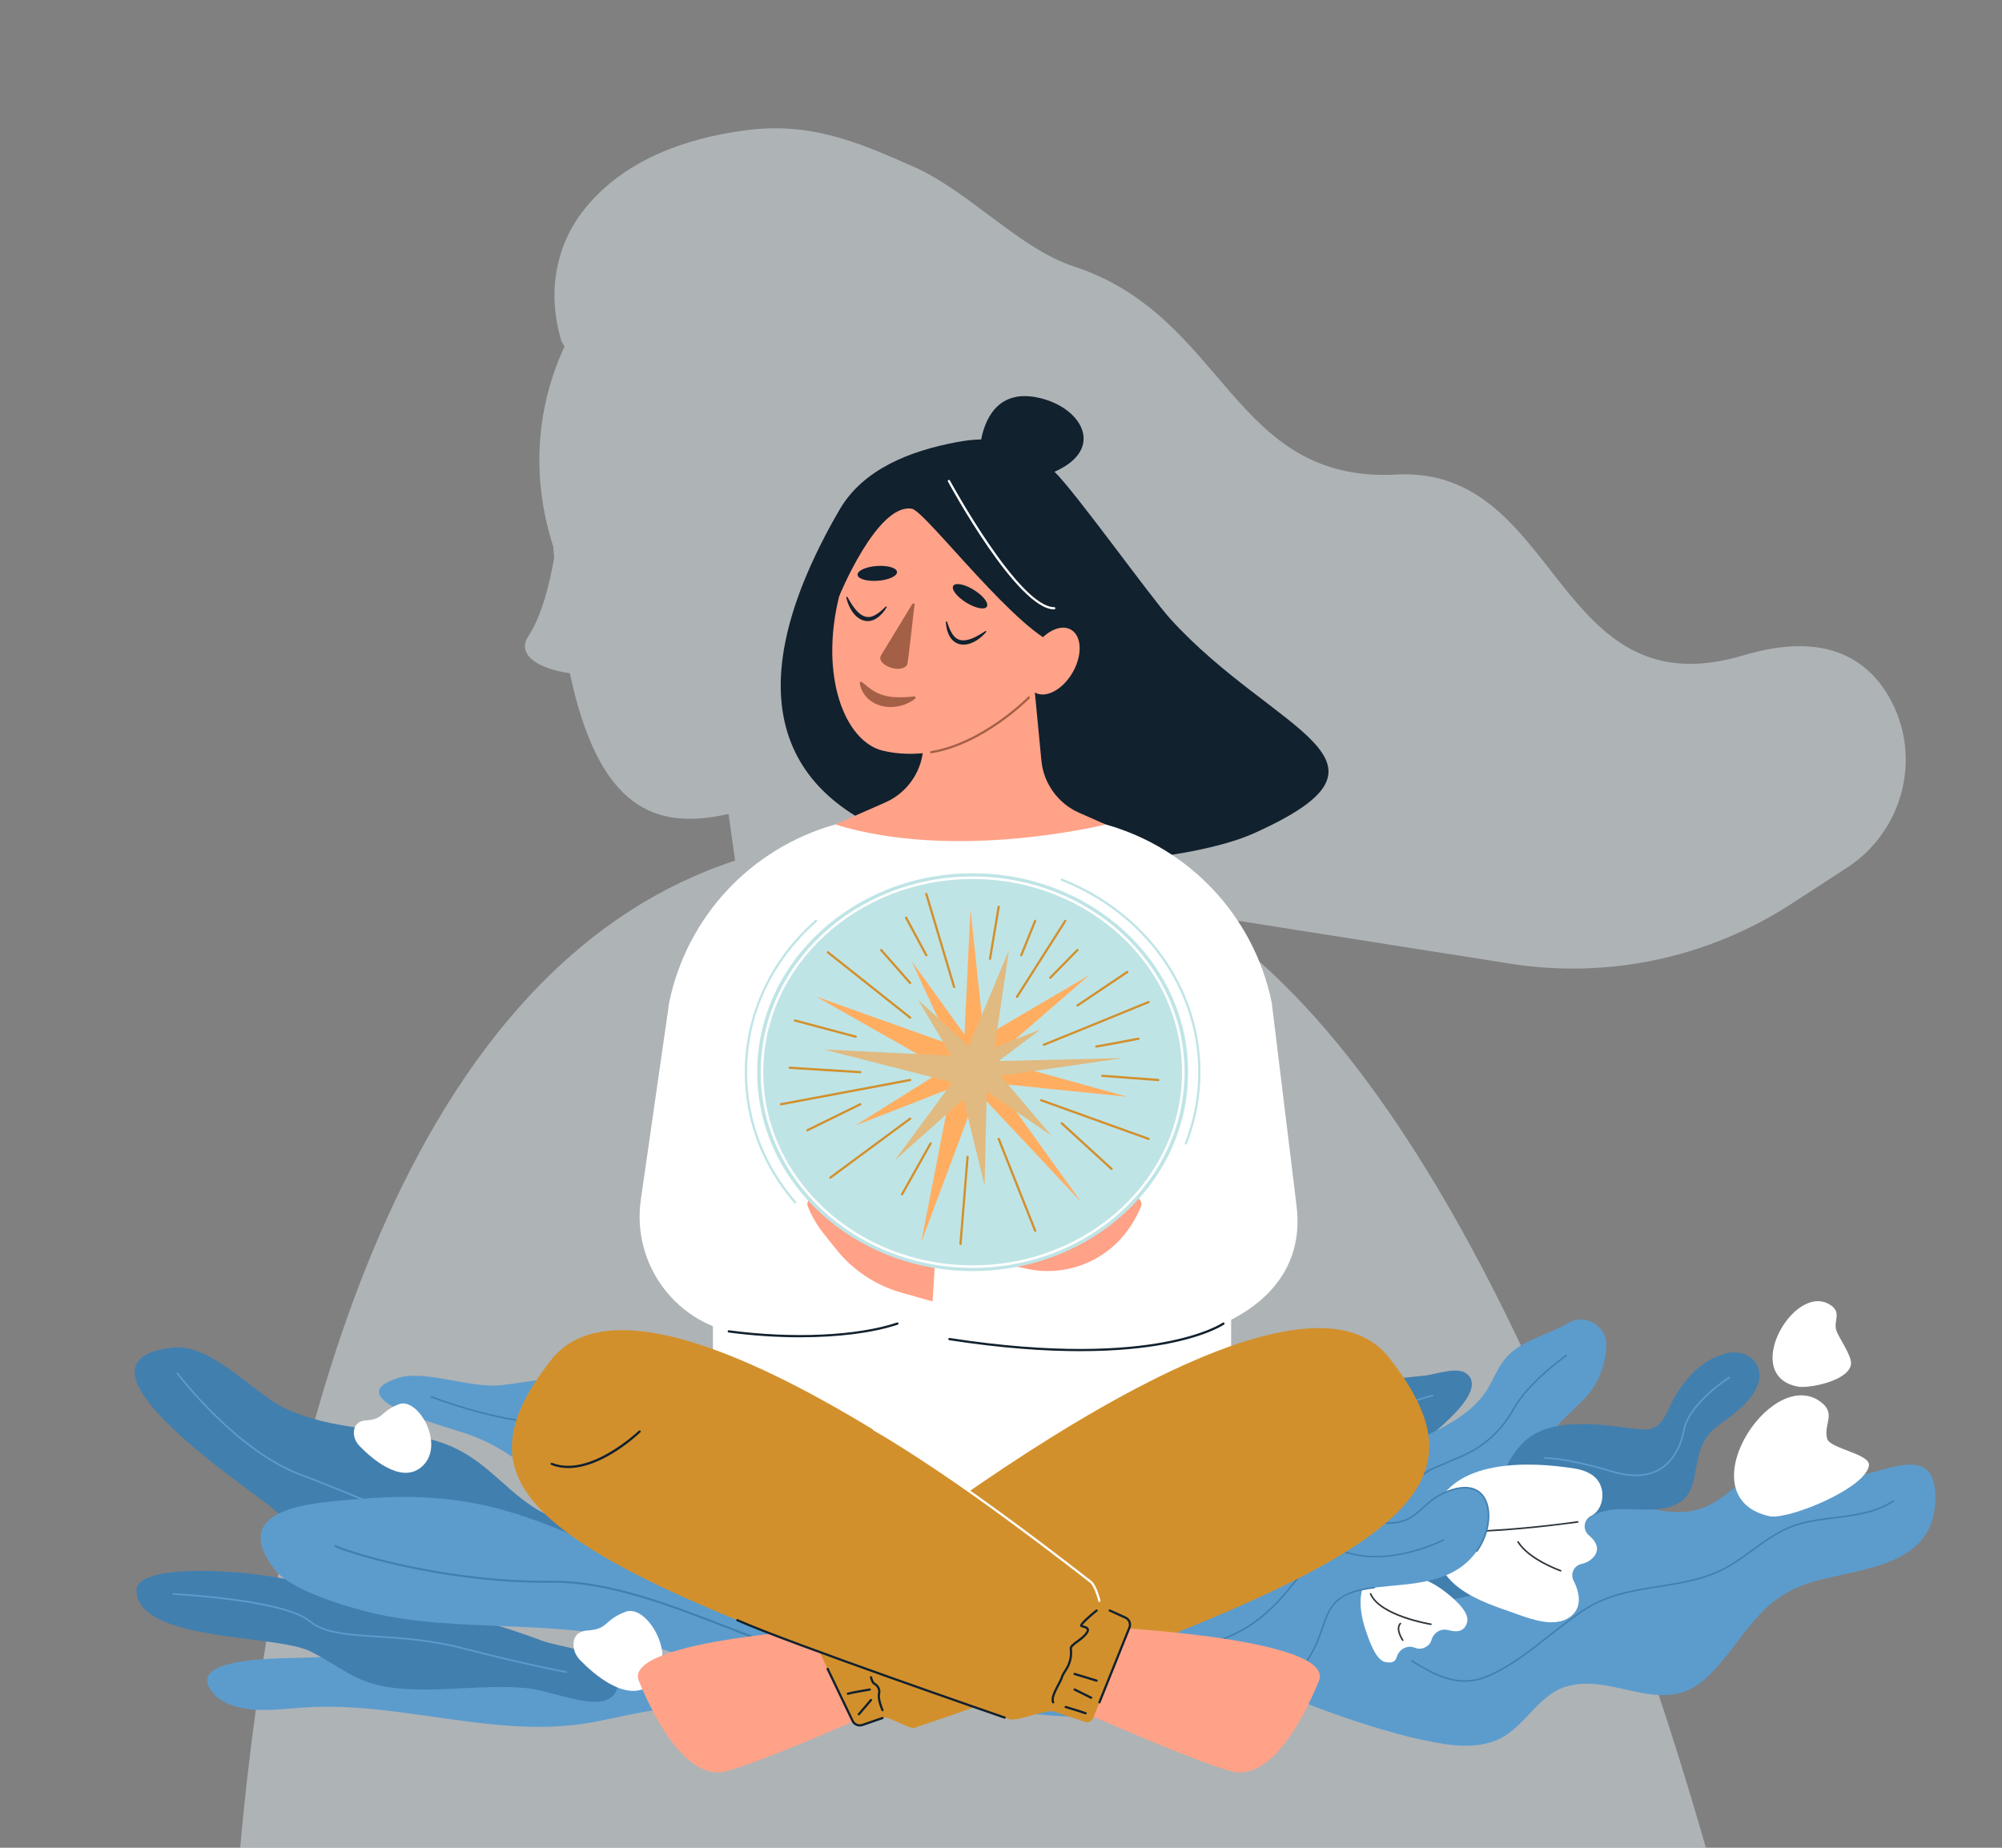 <?xml version="1.0" encoding="UTF-8"?> <svg xmlns="http://www.w3.org/2000/svg" width="312" height="288" viewBox="0 0 312 288" fill="none"><rect x="0" y="0" width="312" height="288" fill="#808080" stroke="none"/> <g clip-path="url(#clip0_2_1397)"> <path opacity="0.5" d="M186.508 142.504C191.202 145.456 195.734 149.153 200.097 153.459C236.642 189.508 261.481 268.228 271.719 310H36C37.434 274.667 45.054 193.382 84.18 153.459C92.716 144.747 102.753 138.005 114.557 134.139L113.539 126.871C113.539 126.871 113.534 126.868 113.533 126.867C102.104 129.461 93.322 126.12 88.808 104.933C83.984 104.274 80.408 102.087 82.332 99.166C84.434 95.973 85.661 91.013 86.359 86.933C86.314 86.373 86.27 85.805 86.229 85.229C82.571 73.834 83.786 63.041 87.974 54.011C87.815 53.739 87.656 53.471 87.497 53.191C84.919 44.58 87.218 37.164 91.441 32.152C97.616 24.823 106.816 21.578 115.976 20.337C126.031 18.976 133.244 21.914 142.416 26.002C151.125 29.882 158.836 38.736 167.364 41.529C191.176 49.327 191.911 75.307 217.621 73.967C243.332 72.626 242.076 111.009 271.717 102.143C284.155 98.422 290.788 102.49 294.298 108.464C299.693 117.646 296.743 129.472 287.811 135.271L279.164 140.885C266.222 149.288 250.629 152.608 235.388 150.206L186.51 142.501L186.508 142.504Z" fill="#DDE6EC"></path> <path d="M188.99 243.821C188.851 243.59 188.816 243.288 188.805 243.009C188.619 238.257 192.251 233.971 196.704 232.649C198.365 232.157 200.153 232.04 201.699 231.258C203.776 230.209 205.109 228.115 206.078 226.002C207.047 223.89 207.772 221.64 209.118 219.744C210.549 217.728 212.661 216.204 215.026 215.476C217.353 214.761 219.794 214.679 222.194 214.39C223.849 214.19 227.218 212.911 228.654 214.176C231.756 216.911 224.018 222.705 222.367 224.306C219.383 227.2 216.116 230.182 214.85 234.274C214.446 235.581 214.244 237 213.425 238.096C212.607 239.188 211.301 239.788 210.034 240.295C203.702 242.83 196.892 244.172 190.071 244.23C189.758 244.233 189.419 244.223 189.172 244.03C189.098 243.971 189.038 243.9 188.991 243.821L188.99 243.821Z" fill="#417FAF"></path> <path d="M204.466 253.086C207.639 243.628 219.918 246.894 226.773 247.116C234.897 247.378 241.333 237.286 249.375 235.189C256.545 233.318 261.283 238.355 268.173 233.529C271.259 231.367 273.413 228.771 277.515 228.586C280.925 228.432 284.531 230.369 287.917 230.266C292.923 230.114 301.591 224.296 301.617 233.325C301.648 244.1 290.509 244.326 282.886 246.437C273.874 248.934 272.247 255.249 266.238 261.23C259.28 268.156 251.492 260.491 243.911 262.927C239.577 264.321 237.417 269.508 233.25 271.229C229.263 272.877 224.689 271.84 220.614 270.95C215.436 269.82 201.508 265.36 197.21 262.394C192.005 258.8 203.528 259.734 204.466 253.085L204.466 253.086Z" fill="#5C9CCD"></path> <path d="M209.301 236.269C210.701 224.158 227.442 225.519 232.376 215.507C234.121 211.965 235.017 210.503 239.028 208.694C241.093 207.762 242.862 207.132 244.367 206.23C247.049 204.622 250.466 206.683 250.331 209.8C250.199 212.83 249.043 215.819 246.978 217.947C242.553 222.504 239.843 223.832 238.458 230.352C237.697 233.932 237.53 235.647 234.144 237.676C229.218 240.625 223.257 241.61 217.937 243.672C215.098 244.772 209.854 247.208 207.281 244.27C205.722 242.491 205.989 238.878 209.301 236.269Z" fill="#5C9CCD"></path> <path d="M211.645 244.069C214.091 244.586 213.291 248.138 215.782 248.361C218.387 248.594 223.952 249.619 226.521 249.266C229.804 248.816 233.449 246.807 236.646 246.726C240.9 246.62 242.341 242.435 244.744 239.387C246.475 237.193 248.254 235.722 251.109 235.333C254.475 234.875 258.507 236.064 261.634 234.26C263.896 232.956 264.012 230.229 264.505 227.907C265.077 225.214 265.692 223.729 267.985 222.033C270.025 220.525 272.559 218.772 273.687 216.419C275.465 212.713 272.307 210.011 268.766 211.006C264.728 212.142 261.816 215.762 260.139 219.43C258.455 223.11 257.446 223.041 253.794 222.565C247.699 221.772 240.907 221.116 237.21 225.025C233.454 228.995 234.535 232.356 230.07 232.276C228.348 232.244 224.344 233.045 223.99 234.524C223.206 237.796 219.89 237.343 216.337 237.733L211.647 244.067L211.645 244.069Z" fill="#417FAF"></path> <path d="M223.724 242.529C222.923 240.309 222.787 237.861 223.546 235.609C226.342 227.322 238.341 227.775 245.334 228.881C246.524 229.069 247.727 229.462 248.605 230.285C250.318 231.892 250.027 235.153 248.029 236.251C247.994 236.271 247.958 236.29 247.922 236.308C246.768 236.919 246.627 238.475 247.628 239.312C248.414 239.969 248.892 240.718 248.881 241.398C248.865 242.432 247.896 243.45 246.446 243.771C245.278 244.031 244.692 245.313 245.236 246.376C246.266 248.385 246.59 250.698 244.614 252.069C242.319 253.661 238.919 252.482 236.57 251.639C233.433 250.515 230.085 249.514 227.386 247.496C225.634 246.187 224.411 244.434 223.724 242.528L223.724 242.529Z" fill="white"></path> <path d="M231.379 238.741C230.531 238.781 229.684 238.812 228.848 238.829C228.781 238.831 228.725 238.778 228.724 238.71C228.722 238.644 228.774 238.589 228.84 238.586L228.844 238.586C236.74 238.419 245.777 237.102 245.867 237.089C245.935 237.079 245.996 237.126 246.005 237.192C246.015 237.259 245.969 237.321 245.902 237.33C245.82 237.343 238.569 238.399 231.38 238.742L231.379 238.741Z" fill="#2F353B"></path> <path d="M243.229 244.946C243.215 244.946 243.199 244.945 243.183 244.939C242.98 244.868 238.201 243.173 236.474 240.391C236.439 240.334 236.457 240.259 236.514 240.223C236.571 240.188 236.647 240.206 236.682 240.263C238.364 242.972 243.215 244.692 243.263 244.71C243.327 244.732 243.361 244.801 243.338 244.865C243.321 244.913 243.277 244.943 243.228 244.946L243.229 244.946Z" fill="#2F353B"></path> <path d="M216.04 244.659C219.111 244.98 222.273 245.948 224.791 247.781C225.836 248.541 229.094 251.038 228.65 252.809C228.253 254.382 227.018 254.433 225.706 254.078C224.546 253.765 223.406 254.464 223.088 255.621C222.971 256.046 222.7 256.422 222.225 256.695C221.589 257.06 221.016 257.037 220.483 256.822C219.307 256.347 218.028 257.054 217.674 258.269C217.485 258.919 217.01 259.306 215.853 259.047C214.358 258.711 213.32 255.519 212.827 254.08C211.61 250.526 211.208 245.37 216.04 244.661L216.04 244.659Z" fill="white"></path> <path d="M223.014 253.287C223.006 253.287 222.997 253.288 222.988 253.286C222.663 253.233 214.995 251.961 213.486 248.477C213.459 248.415 213.489 248.344 213.55 248.316C213.612 248.289 213.683 248.319 213.71 248.379C215.165 251.742 222.949 253.031 223.027 253.045C223.094 253.055 223.139 253.118 223.128 253.184C223.118 253.242 223.07 253.283 223.013 253.286L223.014 253.287Z" fill="#2F353B"></path> <path d="M218.616 255.769C218.576 255.771 218.535 255.752 218.51 255.717C218.458 255.644 217.271 253.903 218.156 252.962C218.203 252.914 218.28 252.91 218.329 252.957C218.377 253.003 218.381 253.08 218.334 253.128C217.584 253.926 218.699 255.561 218.711 255.578C218.749 255.634 218.736 255.71 218.68 255.748C218.66 255.761 218.638 255.768 218.616 255.769Z" fill="#2F353B"></path> <path d="M151.034 262.758C155.779 257.264 163.739 253.58 170.796 253.528C174.951 253.497 177.103 253.791 180.638 252.043C184.995 249.888 188.389 245.757 192.199 242.763C197.292 238.761 201.602 234.009 208.638 234.998C211.589 235.412 213.938 237.565 216.827 237.392C220.947 237.144 221.444 234.361 224.952 232.738C232.471 229.261 233.552 237.006 230.155 241.765C226.411 247.008 219.944 246.763 214.167 247.45C205.136 248.525 207.665 252.91 203.725 258.808C199.748 264.761 193.807 263.002 187.874 262.583C184.927 262.375 181.913 262.167 179.426 263.32C176.056 264.883 175.178 267.271 170.56 267.607C167.786 267.809 147.33 266.903 151.034 262.76L151.034 262.758Z" fill="#5C9CCD"></path> <path d="M156.46 262.858C156.417 262.86 156.373 262.839 156.349 262.8C156.315 262.743 156.332 262.668 156.39 262.632C156.462 262.588 163.793 258.256 182.835 256.955C194.015 256.191 198.695 250.268 202.113 245.943C204.578 242.824 206.359 240.569 209.419 241.687C216.445 244.254 224.816 239.967 224.899 239.923C224.959 239.892 225.034 239.915 225.065 239.975C225.096 240.034 225.072 240.109 225.013 240.14C224.928 240.184 216.46 244.519 209.334 241.915C206.44 240.858 204.706 243.054 202.304 246.094C198.858 250.454 194.139 256.426 182.851 257.198C163.867 258.496 156.586 262.797 156.515 262.841C156.497 262.852 156.477 262.857 156.457 262.858L156.46 262.858Z" fill="#417FAF"></path> <path d="M195.903 263.256C194.19 263.338 192.387 263.149 190.546 262.956C189.668 262.864 188.76 262.769 187.864 262.705C184.953 262.499 181.944 262.287 179.476 263.431C179.415 263.459 179.342 263.432 179.315 263.372C179.286 263.311 179.313 263.239 179.374 263.21C181.899 262.039 184.941 262.254 187.882 262.463C188.782 262.526 189.692 262.622 190.573 262.714C195.57 263.238 200.289 263.733 203.624 258.742C204.871 256.875 205.465 255.162 205.99 253.649C207.114 250.412 207.925 248.072 214.152 247.331C214.22 247.323 214.28 247.371 214.288 247.438C214.296 247.505 214.248 247.566 214.181 247.574C208.104 248.298 207.354 250.458 206.22 253.73C205.691 255.256 205.091 256.984 203.826 258.877C201.649 262.135 198.914 263.114 195.903 263.257L195.903 263.256Z" fill="#417FAF"></path> <path d="M230.159 241.887C230.132 241.888 230.106 241.881 230.082 241.865C230.027 241.826 230.014 241.75 230.053 241.695C232.089 238.844 232.474 234.997 230.912 233.12C229.749 231.721 227.649 231.625 225.001 232.85C223.613 233.492 222.711 234.31 221.839 235.102C220.556 236.266 219.344 237.365 216.832 237.516C216.809 237.517 216.784 237.518 216.761 237.519C215.138 237.597 213.719 236.975 212.218 236.317C211.076 235.817 209.897 235.3 208.619 235.12C208.552 235.111 208.505 235.049 208.514 234.983C208.523 234.916 208.585 234.869 208.653 234.878C209.963 235.062 211.159 235.586 212.315 236.093C213.81 236.747 215.226 237.364 216.817 237.272C219.243 237.125 220.37 236.104 221.674 234.921C222.559 234.117 223.475 233.286 224.898 232.628C227.656 231.352 229.858 231.471 231.101 232.963C232.728 234.92 232.348 238.9 230.253 241.836C230.23 241.867 230.195 241.885 230.159 241.887Z" fill="#417FAF"></path> <path d="M228.69 262.127C225.591 262.275 222.779 260.736 219.957 258.974C219.9 258.939 219.882 258.863 219.918 258.806C219.953 258.749 220.03 258.731 220.086 258.767C223.752 261.055 227.395 262.963 231.656 261.201C235.144 259.758 238.295 257.275 241.343 254.875C243.256 253.368 245.233 251.811 247.255 250.547C250.696 248.394 254.652 247.769 258.476 247.163C261.432 246.695 264.488 246.212 267.319 245.031C269.416 244.156 271.259 242.812 273.043 241.51C275.164 239.962 277.358 238.361 279.999 237.534C281.924 236.931 283.956 236.68 285.922 236.438C289.042 236.053 292.267 235.654 295.041 233.825C295.097 233.789 295.173 233.803 295.21 233.86C295.247 233.916 295.233 233.992 295.176 234.029C292.354 235.889 289.099 236.291 285.952 236.679C283.996 236.921 281.975 237.17 280.072 237.766C277.47 238.581 275.294 240.169 273.188 241.706C271.394 243.015 269.539 244.37 267.415 245.256C264.555 246.449 261.485 246.934 258.514 247.404C254.714 248.005 250.784 248.627 247.385 250.753C245.375 252.011 243.402 253.564 241.496 255.067C238.435 257.477 235.27 259.971 231.752 261.426C230.697 261.863 229.68 262.081 228.693 262.128L228.69 262.127Z" fill="#417FAF"></path> <path d="M218.092 234.708C218.071 234.709 218.049 234.706 218.029 234.694C217.969 234.663 217.947 234.59 217.978 234.53C218.076 234.344 220.412 229.986 223.247 228.793C224.399 228.309 225.962 227.636 227.894 226.794C231.147 225.376 233.88 222.911 235.592 219.855L235.665 219.722C238.114 215.284 243.979 211.212 244.039 211.171C244.094 211.133 244.17 211.147 244.209 211.202C244.247 211.258 244.234 211.334 244.178 211.372C244.12 211.413 238.301 215.452 235.88 219.84L235.806 219.974C234.068 223.077 231.293 225.578 227.991 227.018C226.058 227.86 224.494 228.534 223.341 229.018C220.587 230.177 218.218 234.599 218.194 234.644C218.173 234.684 218.134 234.706 218.092 234.708Z" fill="#417FAF"></path> <path d="M172.402 233.51C172.518 233.222 172.584 232.915 172.593 232.603C172.673 229.428 176.517 225.237 178.96 223.646C182.111 221.594 185.426 222.695 188.943 222.033C194.559 220.978 197.648 214.824 202.645 212.471C204.376 211.655 206.401 212.926 206.407 214.836C206.419 218.677 202.332 220.123 199.415 223.02C197.238 225.182 198.141 227.587 196.712 229.637C195.709 231.076 192.496 232.403 190.97 233.279C185.416 236.469 184.708 241.107 177.529 241.474C170.049 241.856 170.495 238.252 172.402 233.51Z" fill="#5C9CCD"></path> <path d="M275.952 236.361C279.253 236.701 290.8 231.894 291.266 228.412C291.509 226.6 285.189 225.805 284.755 224.259C284.104 221.947 286.364 220.259 283.508 218.339C275.685 213.077 262.655 233.657 275.95 236.363L275.952 236.361Z" fill="white"></path> <path d="M280.469 216.169C282.788 216.29 288.271 215.014 288.474 212.565C288.58 211.289 286.55 208.468 286.191 207.403C285.656 205.81 287.174 204.552 285.111 203.31C279.459 199.91 271.081 214.747 280.468 216.169L280.469 216.169Z" fill="white"></path> <path d="M192.373 240.238C192.351 240.239 192.328 240.234 192.307 240.223C192.248 240.19 192.227 240.116 192.26 240.057C193.244 238.294 196.179 236.855 199.576 235.187C204.136 232.949 209.306 230.413 210.698 226.475C211.968 222.886 215.31 220.608 217.892 219.33C220.68 217.949 223.205 217.406 223.23 217.399C223.297 217.385 223.361 217.427 223.375 217.494C223.389 217.559 223.347 217.625 223.28 217.639C223.181 217.659 213.309 219.827 210.929 226.557C209.503 230.588 204.286 233.148 199.684 235.406C196.463 236.986 193.421 238.48 192.474 240.176C192.452 240.214 192.413 240.236 192.373 240.238Z" fill="#5C9CCD"></path> <path d="M255.368 230.063C254.122 230.122 252.742 229.929 251.238 229.481C243.957 227.315 240.793 227.37 240.761 227.371C240.694 227.373 240.638 227.32 240.636 227.253C240.634 227.186 240.687 227.131 240.754 227.127C240.786 227.126 243.979 227.069 251.308 229.247C254.309 230.139 256.794 230.005 258.695 228.845C260.516 227.734 261.799 225.622 262.307 222.899C263.101 218.646 269.179 214.766 269.438 214.604C269.495 214.568 269.57 214.585 269.606 214.642C269.642 214.699 269.624 214.774 269.567 214.81C269.504 214.85 263.321 218.797 262.547 222.945C262.026 225.738 260.703 227.907 258.822 229.055C257.821 229.665 256.666 230.002 255.367 230.064L255.368 230.063Z" fill="#5C9CCD"></path> <path d="M181.172 231.685C181.145 231.686 181.117 231.679 181.093 231.662C181.039 231.622 181.027 231.545 181.067 231.491C182.061 230.138 184.45 229.555 186.979 228.94C190.285 228.134 193.703 227.302 194.031 224.673C194.509 220.83 198.565 218.141 200.297 216.993C200.688 216.734 201.024 216.51 201.092 216.421C201.133 216.367 201.209 216.355 201.264 216.397C201.318 216.437 201.329 216.513 201.288 216.567C201.199 216.685 200.948 216.855 200.433 217.196C198.729 218.326 194.738 220.971 194.274 224.704C193.926 227.501 190.425 228.353 187.038 229.177C184.553 229.782 182.206 230.353 181.265 231.635C181.242 231.666 181.207 231.683 181.172 231.685Z" fill="#417FAF"></path> <path d="M127.979 243.925C128.696 243.131 130.389 242.247 132.296 241.52C134.834 240.552 137.75 239.861 139.247 240.018C141.718 240.279 147.677 244.073 146.885 246.589C146.202 248.759 143.906 248.116 142.136 248.511C139.806 249.032 140.494 250.261 139.075 251.893C138.959 252.026 138.835 252.148 138.705 252.257C137.515 253.275 135.765 253.389 134.098 252.968C133.748 252.88 133.402 252.769 133.066 252.636C131.993 252.216 131.017 251.589 130.33 250.868C130.113 250.639 129.91 250.387 129.721 250.118C129.674 250.052 129.628 249.984 129.584 249.916C129.014 249.045 128.59 248.016 128.319 247.011C128.007 245.865 127.892 244.748 127.979 243.925ZM125.864 237.585C126.187 236.902 126.456 236.208 126.673 235.505C127.215 233.756 127.441 231.949 127.4 230.117C127.353 228.022 123.794 221.923 127.652 221.567C132.085 221.157 130.607 227.179 134.033 227.994C136.028 228.469 137.607 226.409 139.405 228.067C140.867 229.416 140.233 232.438 139.47 233.821C137.971 236.54 135.101 238.387 131.94 239.811C130.167 240.612 128.303 241.278 126.538 241.892C123.471 241.29 125.182 239.022 125.864 237.585ZM96.07 217.259C96.795 216.497 97.911 216.865 99.063 216.949C99.905 217.01 100.768 216.919 101.508 216.116C102.903 214.607 102.705 212.842 105.595 213.642C109.397 214.698 112.227 219.676 113.809 213.918C116.67 214.179 118.773 216.614 120.229 219.212C121.2 220.945 121.883 222.75 122.313 224.033C123.471 227.501 123.512 230.971 123.667 234.459C123.724 235.754 123.798 237.053 123.95 238.354C118.018 237.734 111.888 233.892 108.341 231.344C104.615 228.668 101.121 225.499 98.012 222.338C97.389 221.704 96.223 220.392 95.809 219.157C95.572 218.454 95.579 217.774 96.07 217.259Z" fill="white"></path> <path d="M126.111 263.196C124.411 261.855 121.978 261.099 119.575 260.492C105.112 256.839 89.325 257.162 73.971 257.532C65.399 257.738 56.824 257.942 48.264 258.346C44.342 258.531 27.875 258.064 33.431 264.137C34.818 265.652 37.475 266.37 40.028 266.5C42.578 266.63 45.121 266.271 47.669 266.114C62.126 265.217 76.587 270.768 90.795 268.688C96.933 267.789 103.079 265.484 109.136 266.623C112.37 267.231 115.094 268.766 118.225 269.596C121.357 270.427 125.541 270.283 127.269 268.263C128.599 266.707 127.86 264.597 126.159 263.233C126.144 263.22 126.129 263.209 126.113 263.196H126.111Z" fill="#5C9CCD"></path> <path d="M105.844 246.744C103.959 245.419 102.159 244.013 100.524 242.481C96.039 238.281 88.444 238.386 83.106 234.902C77.586 231.3 74.737 226.177 66.786 224.265C59.262 222.455 51.921 222.954 44.576 219.582C39.631 217.312 33.009 209.436 27.072 210.032C7.693 211.98 40.702 233.175 42.933 235.483C49.102 241.863 51.956 242.391 61.779 243.173C69.064 243.754 74.675 245.184 81.172 248.028C87.322 250.721 96.816 255.199 104.253 254.391C113.346 253.402 110.141 249.759 105.846 246.743L105.844 246.744Z" fill="#417FAF"></path> <path d="M126.253 255.6C132.086 257.025 137.06 251.883 134.075 247.54C133.825 247.176 133.593 246.806 133.39 246.428C132.239 244.279 132.609 240.123 131.306 238.467C128.453 234.841 119.238 233.655 114.758 231.664C106.67 228.067 106.448 224.206 101.413 218.962C94.897 212.177 86.916 214.885 78.185 215.892C73.179 216.469 66.184 213.372 61.884 214.816C52.534 217.958 69.148 222.265 72.475 223.385C79.945 225.9 82.81 229.936 88.965 233.624C94.634 237.021 103.292 235.479 108.607 239.013C114.462 242.907 113.103 249.486 119.969 253.224C121.501 254.058 123.805 255.001 126.253 255.6Z" fill="#5C9CCD"></path> <path d="M84.212 255.635C84.035 255.56 83.854 255.494 83.673 255.428C78.773 253.646 72.686 251.673 67.382 251.397C58.308 250.926 58.259 251.851 49.88 247.643C44.721 245.052 21.096 242.795 21.278 247.931C21.563 255.97 42.961 254.667 48.389 257.399C54.068 260.257 55.584 262.775 63.224 263.258C69.644 263.664 75.647 262.522 82.004 263.121C86.768 263.57 95.805 268.132 96.345 262.323C96.808 257.352 87.177 256.889 84.212 255.635Z" fill="#417FAF"></path> <path d="M147.369 262.693C147.48 262.544 147.594 262.398 147.714 262.254C157.229 250.82 111.072 248.187 104.569 245.674C85.908 238.458 77.557 231.887 56.648 233.594C49.454 234.181 35.117 234.658 42.835 244.674C45.273 247.837 53.85 250.414 58.07 251.414C71.403 254.57 87.113 252.24 100.185 256.086C111.874 259.526 140.347 272.055 147.369 262.693Z" fill="#5C9CCD"></path> <path d="M55.154 223.106C55.087 223.94 55.429 224.761 56.063 225.415C57.777 227.181 62.373 231.321 65.595 228.724C69.625 225.475 65.2 217.725 62.202 218.856C59.204 219.988 59.935 221.194 57.071 221.389C55.639 221.485 55.218 222.308 55.154 223.106Z" fill="white"></path> <path d="M89.379 256.114C89.303 257.075 89.697 258.021 90.428 258.775C92.404 260.81 97.7 265.583 101.413 262.589C106.057 258.843 100.957 249.912 97.502 251.215C94.046 252.519 94.89 253.911 91.589 254.133C89.937 254.245 89.452 255.193 89.379 256.113V256.114Z" fill="white"></path> <path d="M137.575 260.355C137.952 260.355 138.326 260.346 138.698 260.329C138.786 260.325 138.853 260.25 138.849 260.164C138.845 260.076 138.772 260.01 138.684 260.013C131.173 260.362 122.606 257.047 113.534 253.538C104.325 249.974 94.801 246.289 85.902 246.379C76.692 246.472 68.245 245.056 62.779 243.852C56.434 242.454 52.604 241.037 52.352 240.833C52.283 240.779 52.184 240.789 52.129 240.856C52.074 240.925 52.084 241.024 52.153 241.079C52.933 241.708 68.63 246.87 85.905 246.694C94.748 246.603 104.24 250.279 113.421 253.831C122.077 257.18 130.277 260.353 137.578 260.353L137.575 260.355Z" fill="#417FAF"></path> <path d="M125.437 245.751C125.453 245.751 125.469 245.748 125.485 245.742C125.55 245.715 125.582 245.642 125.555 245.577C125.513 245.472 124.48 243.002 120.832 239.899C119.804 239.024 116.667 237.674 113.346 236.245C109.81 234.725 105.804 233.001 103.819 231.615C102.825 230.921 101.691 229.852 100.379 228.612C96.618 225.063 91.936 220.644 86.719 221.42C79.862 222.441 67.38 217.647 67.255 217.599C67.19 217.573 67.116 217.605 67.091 217.671C67.065 217.737 67.098 217.81 67.163 217.835C67.29 217.884 79.834 222.702 86.758 221.672C91.852 220.913 96.483 225.285 100.205 228.798C101.524 230.044 102.665 231.119 103.674 231.824C105.679 233.223 109.699 234.954 113.246 236.479C116.55 237.9 119.669 239.243 120.668 240.092C124.262 243.151 125.309 245.648 125.32 245.672C125.34 245.722 125.387 245.751 125.438 245.751H125.437Z" fill="#417FAF"></path> <path d="M132.984 250.703C133.043 250.703 133.095 250.662 133.109 250.604C133.124 250.535 133.081 250.468 133.012 250.453C128.651 249.48 116.692 247.741 116.571 247.723C116.501 247.712 116.437 247.761 116.427 247.831C116.417 247.901 116.465 247.965 116.536 247.975C116.655 247.993 128.605 249.729 132.957 250.7C132.966 250.703 132.976 250.703 132.985 250.703H132.984Z" fill="#417FAF"></path> <path d="M88.274 260.746C88.335 260.746 88.388 260.703 88.398 260.641C88.411 260.572 88.364 260.506 88.295 260.493C88.238 260.483 82.436 259.443 71.938 256.735C67.166 255.505 62.774 255.219 58.901 254.967C54.217 254.663 50.518 254.423 48.362 252.592C44.409 249.237 27.722 248.357 27.014 248.322C26.942 248.317 26.884 248.373 26.88 248.443C26.876 248.513 26.931 248.572 27.001 248.576C27.173 248.585 44.309 249.486 48.197 252.787C50.418 254.672 54.153 254.914 58.884 255.221C62.747 255.472 67.125 255.757 71.875 256.982C82.382 259.693 88.193 260.734 88.251 260.744C88.258 260.745 88.266 260.746 88.274 260.746Z" fill="#5C9CCD"></path> <path d="M66.727 238.389C66.775 238.389 66.82 238.362 66.842 238.317C66.873 238.253 66.846 238.177 66.782 238.148C66.685 238.102 56.981 233.492 46.895 229.737C36.851 225.996 27.845 214.102 27.754 213.982C27.712 213.926 27.632 213.915 27.576 213.957C27.52 213.999 27.508 214.079 27.55 214.135C27.641 214.256 36.691 226.209 46.806 229.976C56.88 233.727 66.576 238.331 66.673 238.378C66.691 238.387 66.71 238.39 66.727 238.39V238.389Z" fill="#5C9CCD"></path> <path d="M125.437 264.294C125.495 264.294 125.547 264.254 125.56 264.194C125.576 264.126 125.533 264.058 125.465 264.042C121.4 263.111 108.198 258.611 108.066 258.566C107.999 258.543 107.927 258.579 107.904 258.645C107.881 258.711 107.917 258.784 107.983 258.807C108.115 258.852 121.33 263.355 125.407 264.29C125.418 264.292 125.426 264.294 125.435 264.294H125.437Z" fill="#417FAF"></path> <path d="M130.828 79.46C134.557 73.029 141.99 70.252 149.095 68.914C150.45 68.659 151.747 68.507 152.913 68.493C153.446 65.702 155.254 60.801 161.369 61.896C168.428 63.161 172.552 69.917 164.333 73.534C167.45 76.488 179.357 93.136 182.42 96.497C198.748 114.42 221.074 118.427 195.271 129.943C177.151 138.03 94.419 142.265 130.827 79.46H130.828Z" fill="#11212E"></path> <path d="M130.781 92.918C127.687 105.414 131.669 115.547 137.548 116.997C146.771 119.271 161.089 113.649 164.183 101.153C167.277 88.656 161.536 79.805 152.313 77.531C143.09 75.256 133.877 80.421 130.783 92.918H130.781Z" fill="#FFA288"></path> <path d="M148.561 91.306C148.224 91.847 149.121 93.014 150.565 93.912C152.009 94.81 153.453 95.102 153.792 94.561C154.129 94.02 153.232 92.853 151.788 91.955C150.345 91.057 148.901 90.765 148.561 91.306Z" fill="#11212E"></path> <path d="M153.695 98.502C151.206 101.402 147.687 101.288 147.41 96.952C147.407 96.9 147.447 96.852 147.501 96.849C147.547 96.845 147.587 96.875 147.599 96.917C147.816 97.588 148.049 98.253 148.416 98.803C149.646 100.833 152.076 99.326 153.562 98.363C153.648 98.295 153.767 98.419 153.695 98.502Z" fill="#11212E"></path> <path d="M139.792 89.144C139.84 89.779 138.501 90.395 136.803 90.519C135.106 90.643 133.691 90.229 133.646 89.593C133.599 88.958 134.938 88.342 136.635 88.218C138.333 88.094 139.747 88.508 139.792 89.144Z" fill="#11212E"></path> <path d="M132.071 93.065C132.934 94.607 134.384 97.072 136.42 95.846C137.002 95.53 137.518 95.05 138.023 94.557C138.062 94.518 138.123 94.518 138.161 94.557C138.193 94.588 138.198 94.637 138.175 94.674C137.801 95.288 137.336 95.867 136.705 96.303C135.2 97.391 133.579 96.592 132.709 95.152C132.317 94.52 132.034 93.843 131.891 93.126C131.87 93.018 132.024 92.964 132.073 93.065H132.071Z" fill="#11212E"></path> <path d="M142.169 94.152L137.374 102.031C136.254 103.537 140.4 105.178 141.367 103.62C141.552 103.32 142.44 94.541 142.535 94.255C142.561 94.067 142.264 93.983 142.169 94.152Z" fill="#A36046"></path> <path d="M142.619 108.899C140.556 110.541 137.181 110.757 135.207 108.829C134.569 108.191 134.121 107.378 133.996 106.492C133.98 106.38 134.057 106.277 134.169 106.26C134.232 106.251 134.289 106.27 134.333 106.309C134.982 106.844 135.536 107.322 136.137 107.676C138.029 108.871 140.273 108.77 142.457 108.55C142.651 108.515 142.771 108.774 142.617 108.899H142.619Z" fill="#A36046"></path> <path d="M191.863 212.89V192.857L111.104 188.9V214.188L152.004 238.04L191.863 212.89Z" fill="white"></path> <path d="M145.032 208.407L145.14 206.68C132.646 208.672 123.031 208.808 115.812 207.929C105.567 206.68 98.402 197.191 99.868 186.997L104.288 156.262C107.032 142.907 117.02 132.198 130.171 128.507L143.908 124.335H158.586L172.309 128.502C185.46 132.193 195.447 142.902 198.192 156.256L202.067 188.002C203.443 199.275 194.991 206.152 183.067 208.803C171.143 211.454 145.03 208.407 145.03 208.407H145.032Z" fill="white"></path> <path d="M143.908 115.974V113.813L161.131 106.401L162.293 118.537C162.636 122.118 164.891 125.237 168.19 126.69L172.309 128.504C172.309 128.504 149.077 134.344 130.171 128.509L137.964 125.075C141.576 123.484 143.906 119.915 143.906 115.974H143.908Z" fill="#FFA288"></path> <path d="M130.781 92.918C130.781 92.918 136.719 78.386 142.109 79.293C144.268 79.656 159.04 99.328 165.431 100.724C171.822 102.118 169.132 75.429 149.638 74.587C130.146 73.744 130.779 92.918 130.779 92.918H130.781Z" fill="#11212E"></path> <path d="M164.289 94.983C158.582 94.973 148.169 75.869 147.729 75.056C147.684 74.97 147.715 74.866 147.799 74.819C147.885 74.773 147.989 74.805 148.037 74.888C148.143 75.085 158.788 94.622 164.289 94.633C164.385 94.633 164.464 94.711 164.464 94.807C164.464 94.903 164.385 94.981 164.289 94.981V94.983Z" fill="white"></path> <path d="M167.166 104.803C168.721 102.096 168.601 99.113 166.899 98.14C165.197 97.166 162.557 98.571 161.002 101.277C159.448 103.984 159.567 106.967 161.27 107.94C162.972 108.914 165.612 107.509 167.166 104.803Z" fill="#FFA288"></path> <path d="M131.36 253.692C131.36 253.692 96.886 255.471 99.564 262C102.243 268.529 107.298 277.675 113.247 276.068C119.196 274.463 136.583 266.748 136.583 266.748L131.36 253.692Z" fill="#FFA288"></path> <path d="M125.451 252.72C125.254 252.305 125.362 251.812 125.717 251.52C132.795 245.701 200.328 191.077 216.457 211.587C233.058 232.701 219.434 243.125 142.494 269.32C141.816 269.55 138.423 267.478 137.736 267.711C136.688 268.065 135.349 268.531 134.169 268.934C133.689 269.098 133.159 268.877 132.94 268.418L125.451 252.72Z" fill="#D2902C"></path> <path d="M173.751 253.692C173.751 253.692 208.225 255.471 205.546 262C202.868 268.529 197.813 277.675 191.864 276.068C185.915 274.463 168.527 266.748 168.527 266.748L173.751 253.692Z" fill="#FFA288"></path> <path d="M176.078 253.457C176.263 252.994 176.064 252.469 175.62 252.241C174.677 251.756 173.039 250.971 171.639 250.577C170.954 250.383 170.66 247.083 170.003 246.57C151.976 232.53 99.858 194.025 85.85 212.014C69.615 232.863 83.493 243.008 157.379 267.989C158.379 268.327 163.183 266.408 164.204 266.75C166.094 267.385 167.351 267.8 169.136 268.392C169.622 268.552 170.151 268.308 170.34 267.833L176.078 253.457Z" fill="#D2902C"></path> <path d="M128.409 192.336L130.327 194.738C132.924 197.991 136.482 200.351 140.494 201.482L145.336 202.846L145.775 195.746L127.43 186.676C126.514 186.222 125.523 187.143 125.909 188.089C126.535 189.615 127.376 191.045 128.405 192.334L128.409 192.336Z" fill="#FFA288"></path> <path d="M175.305 192.336C171.679 196.875 165.796 198.984 160.106 197.78L156.68 197.056L157.937 195.746L176.282 186.676C177.198 186.222 178.189 187.143 177.803 188.089C177.177 189.615 176.336 191.045 175.306 192.334L175.305 192.336Z" fill="#FFA288"></path> <path d="M145.133 117.416C145.05 117.416 144.976 117.355 144.96 117.27C144.945 117.176 145.009 117.085 145.104 117.069C153.231 115.714 160.143 108.674 160.211 108.602C160.278 108.532 160.39 108.531 160.458 108.599C160.528 108.665 160.529 108.777 160.461 108.845C160.391 108.916 153.402 116.038 145.16 117.413C145.149 117.413 145.14 117.415 145.13 117.415L145.133 117.416Z" fill="#A36046"></path> <path d="M168.309 210.601C162.837 210.601 156.094 210.15 147.936 208.887C147.84 208.873 147.775 208.782 147.791 208.688C147.805 208.592 147.896 208.529 147.99 208.543C164.54 211.106 175.235 210.321 181.294 209.21C187.855 208.008 190.537 206.176 190.565 206.157C190.643 206.101 190.753 206.12 190.808 206.201C190.864 206.279 190.844 206.389 190.766 206.443C190.657 206.52 188.018 208.327 181.397 209.544C178.298 210.115 173.989 210.601 168.311 210.601H168.309Z" fill="#11212E"></path> <path d="M124.697 208.437C121.108 208.437 117.325 208.191 113.554 207.689C113.458 207.676 113.392 207.587 113.404 207.493C113.416 207.397 113.505 207.331 113.6 207.343C123.547 208.669 133.588 208.207 139.805 206.134C139.896 206.103 139.995 206.154 140.027 206.244C140.056 206.335 140.008 206.434 139.917 206.464C136.015 207.764 130.623 208.435 124.697 208.435V208.437Z" fill="#11212E"></path> <path d="M156.57 267.888C156.551 267.888 156.532 267.884 156.513 267.879C156.179 267.764 123.079 256.349 114.836 252.689C114.749 252.651 114.709 252.546 114.747 252.459C114.786 252.372 114.891 252.332 114.978 252.37C123.207 256.024 156.292 267.434 156.626 267.549C156.717 267.581 156.766 267.68 156.735 267.771C156.71 267.842 156.642 267.888 156.569 267.888H156.57Z" fill="#11212E"></path> <path d="M88.572 228.825C87.675 228.825 86.782 228.677 85.92 228.333C85.831 228.297 85.787 228.195 85.822 228.107C85.857 228.018 85.96 227.974 86.049 228.009C91.871 230.329 99.478 223.069 99.555 222.996C99.625 222.929 99.736 222.929 99.802 222.999C99.868 223.069 99.867 223.179 99.798 223.245C99.526 223.508 93.954 228.823 88.57 228.823L88.572 228.825Z" fill="#11212E"></path> <path d="M164.131 265.515C164.064 265.515 164.001 265.479 163.972 265.414C163.632 264.68 164.279 263.467 164.799 262.494C165.022 262.075 165.234 261.679 165.3 261.437C165.381 261.144 165.597 260.729 165.947 260.205C166.557 259.29 166.833 258.205 166.727 257.148C166.72 257.085 166.715 257.029 166.708 256.978C166.653 256.551 167.152 256.186 167.783 255.722C168.246 255.382 168.769 254.999 169.123 254.549C169.312 254.31 169.396 254.114 169.359 253.999C169.311 253.847 169.024 253.765 168.793 253.699C168.662 253.662 168.538 253.626 168.445 253.575C168.373 253.537 168.33 253.469 168.321 253.389C168.284 252.996 169.641 251.81 170.788 250.885C170.863 250.824 170.973 250.837 171.034 250.912C171.095 250.987 171.083 251.096 171.008 251.158C170.003 251.969 168.898 252.97 168.699 253.307C168.753 253.326 168.819 253.345 168.889 253.364C169.199 253.453 169.585 253.563 169.692 253.893C169.769 254.132 169.672 254.416 169.398 254.765C169.015 255.251 168.47 255.651 167.989 256.005C167.515 256.352 167.026 256.712 167.054 256.937C167.061 256.989 167.068 257.048 167.073 257.113C167.188 258.25 166.891 259.417 166.237 260.397C165.914 260.884 165.706 261.275 165.636 261.528C165.559 261.808 165.349 262.201 165.106 262.656C164.648 263.514 164.021 264.688 164.288 265.266C164.328 265.353 164.29 265.458 164.202 265.498C164.178 265.508 164.153 265.513 164.129 265.513L164.131 265.515Z" fill="#11212E"></path> <path d="M171.337 265.515C171.316 265.515 171.293 265.512 171.272 265.503C171.183 265.466 171.139 265.365 171.174 265.276L175.852 253.622C176.061 253.102 175.825 252.514 175.312 252.284L172.874 251.182C172.786 251.142 172.746 251.039 172.786 250.951C172.826 250.864 172.93 250.824 173.017 250.864L175.456 251.967C176.137 252.275 176.454 253.059 176.176 253.753L171.498 265.407C171.47 265.475 171.405 265.517 171.335 265.517L171.337 265.515Z" fill="#11212E"></path> <path d="M171.337 249.692C171.258 249.692 171.186 249.64 171.167 249.56C171.008 248.92 170.471 247.158 169.896 246.708C169.683 246.539 148.46 229.817 136.13 222.96C136.046 222.913 136.015 222.807 136.062 222.723C136.109 222.639 136.216 222.61 136.3 222.655C148.654 229.526 169.9 246.266 170.111 246.434C170.898 247.051 171.48 249.378 171.504 249.476C171.527 249.57 171.471 249.664 171.377 249.687C171.363 249.691 171.349 249.692 171.335 249.692H171.337Z" fill="white"></path> <path d="M170.896 262.126C170.879 262.126 170.863 262.124 170.846 262.119L167.423 261.081C167.33 261.053 167.278 260.955 167.306 260.863C167.334 260.77 167.431 260.718 167.524 260.746L170.947 261.784C171.04 261.812 171.092 261.909 171.064 262.002C171.041 262.077 170.972 262.126 170.896 262.126Z" fill="#11212E"></path> <path d="M170.053 264.797C170.027 264.797 170.001 264.791 169.975 264.777L167.395 263.494C167.309 263.45 167.272 263.345 167.316 263.26C167.36 263.174 167.464 263.138 167.55 263.181L170.13 264.465C170.216 264.509 170.253 264.613 170.209 264.699C170.178 264.76 170.116 264.795 170.052 264.795L170.053 264.797Z" fill="#11212E"></path> <path d="M169.185 267.214C169.157 267.214 169.129 267.207 169.102 267.193C168.954 267.122 167.139 266.56 166.029 266.224C165.937 266.196 165.884 266.098 165.912 266.005C165.94 265.913 166.038 265.861 166.131 265.889C166.624 266.039 169.088 266.789 169.267 266.885C169.352 266.93 169.384 267.036 169.338 267.122C169.307 267.181 169.246 267.214 169.185 267.214Z" fill="#11212E"></path> <path d="M133.991 269.105C133.46 269.105 132.954 268.805 132.713 268.301L128.825 260.197C128.783 260.109 128.82 260.006 128.907 259.965C128.995 259.923 129.098 259.959 129.14 260.047L133.028 268.151C133.262 268.639 133.827 268.875 134.339 268.697L137.479 267.615C137.57 267.584 137.669 267.633 137.701 267.723C137.732 267.814 137.683 267.914 137.592 267.945L134.453 269.026C134.3 269.079 134.143 269.105 133.991 269.105Z" fill="#11212E"></path> <path d="M137.535 266.722C137.468 266.722 137.405 266.684 137.375 266.619C137.344 266.551 136.613 264.927 136.821 263.944C137.003 263.084 136.341 262.66 136.134 262.55C135.8 262.374 135.606 261.62 135.57 261.472C135.547 261.378 135.605 261.283 135.699 261.261C135.793 261.238 135.888 261.296 135.911 261.39C135.996 261.747 136.173 262.175 136.299 262.241C136.486 262.341 137.402 262.888 137.164 264.015C136.98 264.887 137.688 266.459 137.695 266.475C137.736 266.562 137.695 266.667 137.608 266.705C137.585 266.715 137.561 266.721 137.536 266.721L137.535 266.722Z" fill="#11212E"></path> <path d="M132.134 264.165C132.059 264.165 131.989 264.116 131.966 264.04C131.94 263.947 131.992 263.851 132.085 263.823C132.732 263.635 135.412 263.187 135.525 263.167C135.621 263.152 135.711 263.216 135.726 263.31C135.742 263.405 135.677 263.495 135.583 263.511C135.555 263.516 132.81 263.975 132.183 264.158C132.167 264.163 132.15 264.165 132.134 264.165Z" fill="#11212E"></path> <path d="M133.844 267.369C133.804 267.369 133.764 267.355 133.73 267.327C133.657 267.265 133.648 267.155 133.711 267.082L135.606 264.861C135.669 264.788 135.779 264.779 135.853 264.842C135.926 264.905 135.935 265.014 135.872 265.088L133.977 267.308C133.942 267.348 133.893 267.369 133.844 267.369Z" fill="#11212E"></path> <path d="M151.58 198.114C170.125 198.114 185.158 184.235 185.158 167.115C185.158 149.995 170.125 136.116 151.58 136.116C133.035 136.116 118.001 149.995 118.001 167.115C118.001 184.235 133.035 198.114 151.58 198.114Z" fill="#BFE4E6"></path> <path d="M151.58 197.621C133.367 197.621 118.552 183.936 118.552 167.115C118.552 150.295 133.367 136.61 151.58 136.61C169.792 136.61 184.608 150.295 184.608 167.115C184.608 183.936 169.792 197.621 151.58 197.621ZM151.58 137.005C133.586 137.005 118.947 150.513 118.947 167.115C118.947 183.718 133.586 197.226 151.58 197.226C169.574 197.226 184.213 183.718 184.213 167.115C184.213 150.513 169.574 137.005 151.58 137.005Z" fill="white"></path> <path d="M184.812 178.388C184.791 178.388 184.77 178.385 184.749 178.376C184.66 178.341 184.614 178.24 184.649 178.149C186.034 174.617 186.737 170.903 186.737 167.113C186.737 154.107 178.363 142.396 165.406 137.276C165.316 137.241 165.271 137.14 165.308 137.049C165.343 136.96 165.444 136.917 165.535 136.951C178.627 142.123 187.088 153.964 187.088 167.113C187.088 170.949 186.378 174.704 184.976 178.277C184.95 178.345 184.884 178.388 184.814 178.388H184.812Z" fill="#BFE4E6"></path> <path d="M123.915 187.576C123.866 187.576 123.817 187.556 123.782 187.515C118.74 181.663 116.074 174.609 116.074 167.114C116.074 162.552 117.069 158.139 119.03 153.994C120.924 149.991 123.626 146.426 127.063 143.396C127.135 143.331 127.247 143.338 127.31 143.411C127.374 143.483 127.367 143.595 127.294 143.657C120.284 149.839 116.424 158.17 116.424 167.114C116.424 174.524 119.06 181.501 124.048 187.289C124.111 187.362 124.102 187.472 124.028 187.535C123.995 187.563 123.955 187.576 123.915 187.576Z" fill="#BFE4E6"></path> <path d="M151.242 141.686L153.349 161.616L169.809 151.948L154.625 165.109L175.674 170.945L155.212 168.868L168.528 187.403L152.343 170.15L143.552 193.677L148.235 169.609L133.266 175.446L147.211 166.691L127.179 155.325L148.055 162.768L142.064 149.788L150.31 161.236L151.242 141.686Z" fill="#FFAE61"></path> <path d="M175.087 164.914L155.936 167.682L163.878 177.025L153.777 170.11L153.443 184.778L150.16 171.307L139.409 180.897L148.419 168.695L128.353 163.572L148.275 164.563L143.066 155.817L150.992 163.075L157.242 148.077L155.009 163.258L162.135 160.465L155.642 165.378L175.087 164.914Z" fill="#E0BA80"></path> <path d="M148.863 153.79C148.891 153.882 148.839 153.98 148.746 154.006C148.728 154.011 148.713 154.013 148.695 154.013C148.62 154.013 148.55 153.964 148.527 153.889L144.197 139.394C144.169 139.301 144.222 139.204 144.314 139.177C144.407 139.15 144.505 139.202 144.531 139.294L148.861 153.79H148.863ZM141.729 158.747C141.76 158.773 141.799 158.786 141.837 158.786C141.888 158.786 141.94 158.763 141.974 158.719C142.033 158.644 142.021 158.534 141.946 158.473C141.437 158.069 129.488 148.565 129.13 148.297C129.053 148.239 128.943 148.255 128.885 148.332C128.827 148.409 128.843 148.518 128.92 148.576C129.275 148.841 141.605 158.648 141.729 158.747ZM142.01 168.301C141.993 168.207 141.902 168.144 141.806 168.161L121.681 171.943C121.586 171.961 121.524 172.051 121.541 172.147C121.557 172.231 121.63 172.29 121.712 172.29C121.723 172.29 121.733 172.29 121.746 172.287L141.87 168.505C141.965 168.488 142.028 168.397 142.01 168.301ZM141.979 174.261C141.921 174.185 141.811 174.167 141.734 174.225L129.305 183.412C129.228 183.47 129.21 183.578 129.268 183.656C129.303 183.702 129.355 183.726 129.408 183.726C129.444 183.726 129.481 183.716 129.511 183.691L141.94 174.504C142.017 174.446 142.035 174.338 141.977 174.26L141.979 174.261ZM145.118 178.062C145.035 178.015 144.928 178.045 144.881 178.129L140.423 186.074C140.376 186.158 140.405 186.264 140.489 186.311C140.516 186.327 140.545 186.334 140.575 186.334C140.636 186.334 140.696 186.303 140.727 186.245L145.185 178.3C145.232 178.216 145.202 178.109 145.118 178.062ZM150.803 180.135C150.706 180.128 150.623 180.199 150.615 180.295L149.513 193.871C149.505 193.967 149.578 194.051 149.674 194.06C149.679 194.06 149.683 194.06 149.688 194.06C149.779 194.06 149.854 193.99 149.863 193.899L150.964 180.323C150.971 180.227 150.9 180.143 150.803 180.135ZM155.805 177.454C155.77 177.365 155.669 177.321 155.578 177.356C155.489 177.391 155.443 177.492 155.48 177.583L161.165 191.897C161.193 191.965 161.257 192.007 161.327 192.007C161.348 192.007 161.371 192.003 161.392 191.994C161.481 191.96 161.527 191.858 161.49 191.768L155.805 177.454ZM179.071 177.354L162.312 171.322C162.221 171.289 162.121 171.336 162.088 171.427C162.055 171.518 162.102 171.617 162.193 171.65L178.952 177.682C178.972 177.689 178.993 177.693 179.012 177.693C179.083 177.693 179.15 177.649 179.176 177.577C179.209 177.487 179.162 177.387 179.071 177.354ZM162.514 162.899C162.539 162.972 162.607 163.017 162.68 163.017C162.698 163.017 162.717 163.014 162.736 163.009C163.009 162.918 178.423 156.61 179.078 156.342C179.167 156.305 179.211 156.204 179.174 156.115C179.138 156.026 179.036 155.982 178.947 156.021C173.412 158.287 162.878 162.592 162.626 162.679C162.535 162.71 162.486 162.808 162.516 162.899H162.514ZM158.39 155.518C158.42 155.538 158.452 155.546 158.485 155.546C158.543 155.546 158.598 155.518 158.633 155.466L166.168 143.624C166.22 143.542 166.196 143.435 166.114 143.383C166.032 143.331 165.925 143.355 165.873 143.437L158.338 155.279C158.286 155.361 158.31 155.468 158.392 155.52L158.39 155.518ZM155.67 141.154C155.574 141.136 155.485 141.203 155.469 141.297L154.116 149.42C154.1 149.514 154.165 149.605 154.26 149.621C154.27 149.621 154.279 149.623 154.289 149.623C154.373 149.623 154.447 149.562 154.462 149.476L155.815 141.353C155.831 141.258 155.766 141.168 155.672 141.152L155.67 141.154ZM141.706 153.324C141.741 153.364 141.788 153.383 141.837 153.383C141.877 153.383 141.919 153.369 141.953 153.34C142.026 153.277 142.033 153.165 141.968 153.094L137.456 147.962C137.393 147.889 137.281 147.882 137.21 147.946C137.136 148.009 137.129 148.121 137.194 148.192L141.706 153.324ZM144.209 148.97C144.241 149.029 144.302 149.063 144.363 149.063C144.391 149.063 144.419 149.056 144.445 149.042C144.531 148.996 144.563 148.89 144.517 148.806L141.36 142.954C141.314 142.868 141.208 142.837 141.124 142.882C141.038 142.928 141.007 143.034 141.052 143.118L144.209 148.97ZM167.768 156.818C167.801 156.869 167.857 156.895 167.913 156.895C167.946 156.895 167.981 156.884 168.011 156.865L175.771 151.643C175.851 151.588 175.872 151.48 175.818 151.4C175.764 151.32 175.655 151.299 175.575 151.353L167.815 156.576C167.734 156.63 167.713 156.738 167.768 156.818ZM163.549 152.523C163.582 152.557 163.628 152.574 163.672 152.574C163.715 152.574 163.763 152.557 163.796 152.522L168.037 148.199C168.105 148.131 168.103 148.02 168.035 147.953C167.967 147.887 167.855 147.887 167.789 147.957L163.548 152.279C163.479 152.347 163.481 152.459 163.549 152.525V152.523ZM159.095 149.049C159.116 149.057 159.139 149.061 159.16 149.061C159.23 149.061 159.294 149.019 159.322 148.951L161.488 143.591C161.525 143.502 161.481 143.4 161.392 143.364C161.303 143.329 161.201 143.371 161.165 143.46L158.999 148.82C158.962 148.909 159.006 149.01 159.095 149.047V149.049ZM123.836 159.229L133.31 161.749C133.325 161.753 133.339 161.754 133.355 161.754C133.432 161.754 133.504 161.704 133.525 161.625C133.549 161.533 133.495 161.437 133.401 161.413L123.927 158.892C123.833 158.866 123.738 158.922 123.714 159.016C123.689 159.108 123.744 159.204 123.838 159.229H123.836ZM123.058 166.6L134.067 167.288C134.067 167.288 134.074 167.288 134.077 167.288C134.168 167.288 134.245 167.216 134.252 167.124C134.257 167.028 134.185 166.944 134.088 166.939L123.079 166.251C122.983 166.248 122.899 166.318 122.894 166.415C122.889 166.511 122.96 166.595 123.058 166.6ZM134.234 172.037C134.192 171.95 134.088 171.915 134 171.957L125.747 176.009C125.66 176.051 125.625 176.156 125.667 176.243C125.696 176.304 125.759 176.341 125.824 176.341C125.85 176.341 125.876 176.335 125.901 176.323L134.154 172.271C134.241 172.229 134.276 172.125 134.234 172.037ZM165.586 174.957C165.514 174.893 165.404 174.898 165.339 174.968C165.275 175.039 165.278 175.149 165.35 175.214L173.106 182.315C173.14 182.346 173.182 182.36 173.225 182.36C173.273 182.36 173.32 182.341 173.355 182.305C173.419 182.233 173.416 182.123 173.344 182.059L165.588 174.957H165.586ZM180.524 168.16L171.806 167.507C171.708 167.499 171.626 167.572 171.619 167.668C171.612 167.764 171.683 167.847 171.78 167.854L180.498 168.507C180.498 168.507 180.506 168.507 180.512 168.507C180.603 168.507 180.68 168.437 180.687 168.346C180.693 168.25 180.622 168.167 180.526 168.16H180.524ZM170.843 162.937C170.746 162.937 170.67 163.016 170.67 163.112C170.67 163.208 170.748 163.286 170.844 163.286C171.117 163.286 176.407 162.271 177.465 162.067C177.559 162.049 177.622 161.957 177.603 161.863C177.584 161.768 177.493 161.706 177.398 161.725C174.893 162.206 171.084 162.927 170.843 162.937Z" fill="#D2902C"></path> </g> <defs> <clipPath id="clip0_2_1397"> <rect width="312" height="288" fill="white"></rect> </clipPath> </defs> </svg> 